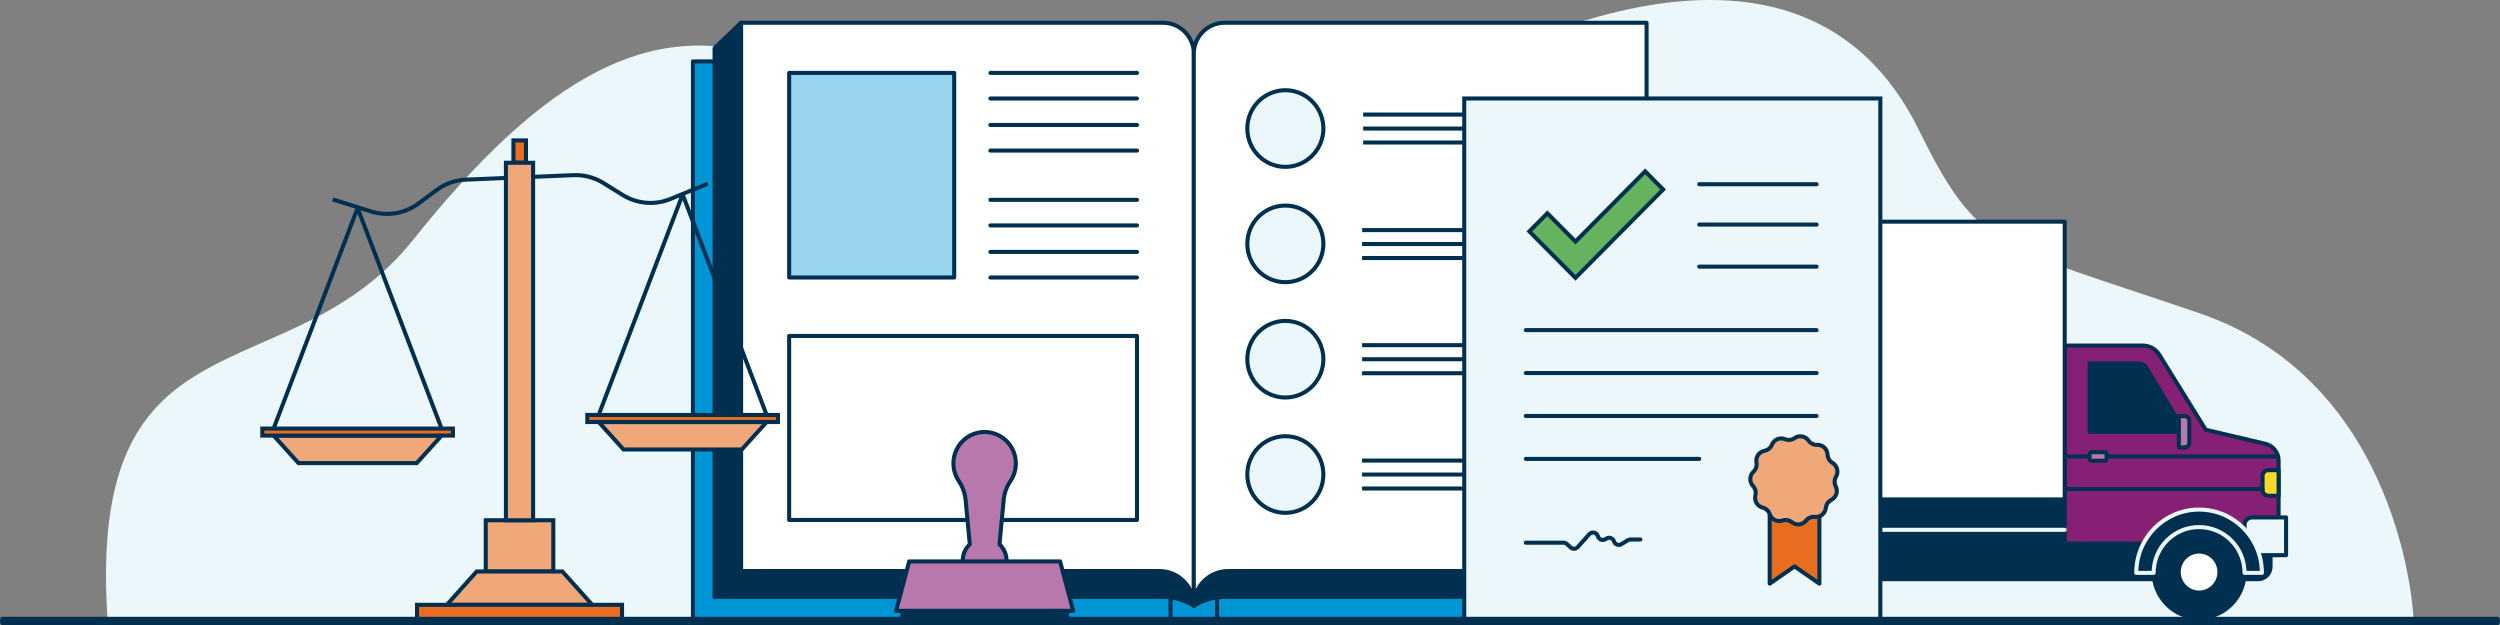 <svg xmlns="http://www.w3.org/2000/svg" viewBox="0 0 308 77"><rect x="0" y="0" width="308" height="77" fill="#808080" stroke="none"/><g fill="none" fill-rule="evenodd"><path fill="#EBF7FB" fill-rule="nonzero" d="M13.243,76.22 L297.35,76.22 C297.35,76.22 296.173,47.164 270.875,38.554 C245.576,29.944 243.792,30.937 236.284,15.788 C228.539,0.163 208.477,-12.763 156.26,22.558 C129.086,40.94 114.955,16.484 97.917,8.447 C80.879,0.411 66.423,10.106 50.935,29.507 C35.446,48.909 10.664,37.324 13.245,76.222 L13.243,76.22 Z"/><path fill="#002F50" fill-rule="nonzero" d="M307.754 75.987C307.89 75.987 308 76.214 308 76.494 308 76.773 307.89 77 307.754 77L.246 77C.11 77 0 76.773 0 76.494 0 76.214.11 75.987.246 75.987L307.754 75.987ZM276.004 64.835 276.004 61.531 181.563 61.531 181.563 63.948C181.563 64.678 182.151 65.27 182.876 65.27L184.554 65.27 184.554 69.813C184.554 70.222 184.716 70.614 185.003 70.904 185.29 71.193 185.68 71.355 186.086 71.355L278.201 71.355C279.047 71.355 279.732 70.665 279.732 69.813L279.732 64.832 276 64.832 276.004 64.835Z"/><path stroke="#002F50" stroke-linecap="round" stroke-linejoin="round" stroke-width=".5" d="M276.004,64.835 L276.004,61.531 L181.563,61.531 L181.563,63.948 C181.563,64.678 182.151,65.27 182.876,65.27 L184.554,65.27 L184.554,69.813 C184.554,70.222 184.716,70.614 185.003,70.904 C185.29,71.193 185.68,71.355 186.086,71.355 L278.201,71.355 C279.047,71.355 279.732,70.665 279.732,69.813 L279.732,64.832 L276,64.832 L276.004,64.835 Z"/><path fill="#862075" fill-rule="nonzero" d="M277.572,66.962 L280.724,66.962 L280.724,56.743 C280.724,55.758 280.051,54.903 279.099,54.679 L271.747,52.946 L266.023,43.701 C265.59,43.002 264.83,42.577 264.013,42.577 L254.374,42.577 L254.374,66.962 L264.427,66.962 C264.427,66.962 265.808,63.474 270.932,63.474 C276.056,63.474 277.576,66.962 277.576,66.962 L277.572,66.962 Z"/><path stroke="#002F50" stroke-linecap="round" stroke-linejoin="round" stroke-width=".5" d="M277.572,66.962 L280.724,66.962 L280.724,56.743 C280.724,55.758 280.051,54.903 279.099,54.679 L271.747,52.946 L266.023,43.701 C265.59,43.002 264.83,42.577 264.013,42.577 L254.374,42.577 L254.374,66.962 L264.427,66.962 C264.427,66.962 265.808,63.474 270.932,63.474 C276.056,63.474 277.576,66.962 277.576,66.962 L277.572,66.962 Z"/><path fill="#F9DA2C" fill-rule="nonzero" d="M280.723,61.075 L279.459,61.075 C279.27,61.076 279.088,61 278.955,60.866 C278.821,60.731 278.746,60.548 278.746,60.358 L278.746,58.641 C278.746,58.244 279.065,57.923 279.459,57.923 L280.723,57.923 L280.723,61.075 Z"/><path stroke="#002F50" stroke-linecap="round" stroke-linejoin="round" stroke-width=".5" d="M280.723,61.075 L279.459,61.075 C279.27,61.076 279.088,61 278.955,60.866 C278.821,60.731 278.746,60.548 278.746,60.358 L278.746,58.641 C278.746,58.244 279.065,57.923 279.459,57.923 L280.723,57.923 L280.723,61.075 Z"/><path fill="#002F50" fill-rule="nonzero" d="M257.437,44.775 L257.437,53.195 L269.174,53.195 L264.429,45.31 C264.23,44.978 263.873,44.775 263.488,44.775 L257.437,44.775 Z"/><path stroke="#002F50" stroke-linecap="round" stroke-linejoin="round" stroke-width=".5" d="M257.437,44.775 L257.437,53.195 L269.174,53.195 L264.429,45.31 C264.23,44.978 263.873,44.775 263.488,44.775 L257.437,44.775 Z"/><path fill="#B779AC" fill-rule="nonzero" d="M269.15,55.124 L268.429,55.124 L268.429,51.266 L269.146,51.266 C269.466,51.267 269.725,51.528 269.725,51.85 L269.725,54.54 C269.725,54.86 269.468,55.121 269.15,55.124 L269.15,55.124 Z"/><path stroke="#002F50" stroke-linecap="round" stroke-linejoin="round" stroke-width=".5" d="M269.15,55.124 L268.433,55.124 L268.433,51.266 L269.15,51.266 C269.47,51.267 269.729,51.528 269.729,51.85 L269.729,54.54 C269.729,54.862 269.47,55.123 269.15,55.124 Z M259.538,56.233 L280.66,56.233 M254.373,56.233 L257.356,56.233 M254.373,60.252 L278.752,60.252"/><path fill="#002F50" fill-rule="nonzero" d="M276.529,70.476 C276.529,72.758 275.165,74.814 273.072,75.688 C270.979,76.561 268.571,76.078 266.969,74.465 C265.367,72.851 264.888,70.425 265.755,68.317 C266.622,66.21 268.664,64.835 270.929,64.835 C274.022,64.835 276.529,67.361 276.529,70.476 L276.529,70.476 Z"/><path stroke="#002F50" stroke-linecap="round" stroke-linejoin="round" stroke-width=".5" d="M276.529,70.476 C276.529,72.758 275.165,74.814 273.072,75.688 C270.979,76.561 268.571,76.078 266.969,74.465 C265.367,72.851 264.888,70.425 265.755,68.317 C266.622,66.21 268.664,64.835 270.929,64.835 C274.022,64.835 276.529,67.361 276.529,70.476 L276.529,70.476 Z"/><path fill="#FFF" fill-rule="nonzero" d="M273.437,70.476 C273.437,71.872 272.314,73.003 270.928,73.003 C269.542,73.003 268.419,71.872 268.419,70.476 C268.419,69.08 269.542,67.949 270.928,67.949 C272.314,67.949 273.437,69.08 273.437,70.476 L273.437,70.476 Z"/><path stroke="#002F50" stroke-linecap="round" stroke-linejoin="round" stroke-width=".5" d="M273.437,70.476 C273.437,71.872 272.314,73.003 270.928,73.003 C269.542,73.003 268.419,71.872 268.419,70.476 C268.419,69.08 269.542,67.949 270.928,67.949 C272.314,67.949 273.437,69.08 273.437,70.476 L273.437,70.476 Z"/><path fill="#002F50" fill-rule="nonzero" d="M203.414,70.476 C203.414,73.591 200.907,76.117 197.814,76.117 C194.721,76.117 192.213,73.591 192.213,70.476 C192.213,67.361 194.721,64.835 197.814,64.835 C200.907,64.835 203.414,67.361 203.414,70.476 Z"/><path stroke="#002F50" stroke-linecap="round" stroke-linejoin="round" stroke-width=".5" d="M203.414,70.476 C203.414,73.591 200.907,76.117 197.814,76.117 C194.721,76.117 192.213,73.591 192.213,70.476 C192.213,67.361 194.721,64.835 197.814,64.835 C200.907,64.835 203.414,67.361 203.414,70.476 Z"/><path fill="#FFF" fill-rule="nonzero" d="M200.327,70.476 C200.327,71.872 199.203,73.003 197.818,73.003 C196.432,73.003 195.309,71.872 195.309,70.476 C195.309,69.08 196.432,67.949 197.818,67.949 C199.203,67.949 200.327,69.08 200.327,70.476 L200.327,70.476 Z"/><path stroke="#002F50" stroke-linecap="round" stroke-linejoin="round" stroke-width=".5" d="M200.327,70.476 C200.327,71.872 199.203,73.003 197.818,73.003 C196.432,73.003 195.309,71.872 195.309,70.476 C195.309,69.08 196.432,67.949 197.818,67.949 C199.203,67.949 200.327,69.08 200.327,70.476 L200.327,70.476 Z"/><polygon fill="#FFF" fill-rule="nonzero" points="254.37 61.531 171.635 61.531 171.635 27.309 254.37 27.309"/><polygon stroke="#002F50" stroke-linecap="round" stroke-linejoin="round" stroke-width=".5" points="254.37 61.531 171.635 61.531 171.635 27.309 254.37 27.309"/><line x1="184.561" x2="176.862" y1="66.962" y2="66.962" fill="#FFF" fill-rule="nonzero"/><line x1="184.561" x2="176.862" y1="66.962" y2="66.962" stroke="#002F50" stroke-linecap="round" stroke-linejoin="round" stroke-width=".5"/><line x1="179.83" x2="179.83" y1="61.531" y2="66.962" fill="#FFF" fill-rule="nonzero"/><line x1="179.83" x2="179.83" y1="61.531" y2="66.962" stroke="#002F50" stroke-linecap="round" stroke-linejoin="round" stroke-width=".5"/><polygon fill="#E86D1F" fill-rule="nonzero" points="178.583 67.817 175.93 67.817 175.93 66.107 178.583 66.107"/><polygon stroke="#002F50" stroke-linecap="round" stroke-linejoin="round" stroke-width=".5" points="178.583 67.817 175.93 67.817 175.93 66.107 178.583 66.107"/><path fill="#002F50" fill-rule="nonzero" d="M219.905,70.476 C219.905,73.591 217.398,76.117 214.305,76.117 C211.212,76.117 208.704,73.591 208.704,70.476 C208.704,67.361 211.212,64.835 214.305,64.835 C217.398,64.835 219.905,67.361 219.905,70.476 Z"/><path stroke="#002F50" stroke-linecap="round" stroke-linejoin="round" stroke-width=".5" d="M219.905,70.476 C219.905,73.591 217.398,76.117 214.305,76.117 C211.212,76.117 208.704,73.591 208.704,70.476 C208.704,67.361 211.212,64.835 214.305,64.835 C217.398,64.835 219.905,67.361 219.905,70.476 Z"/><path fill="#FFF" fill-rule="nonzero" d="M216.812,70.476 C216.812,71.872 215.688,73.003 214.303,73.003 C212.917,73.003 211.794,71.872 211.794,70.476 C211.794,69.08 212.917,67.949 214.303,67.949 C215.688,67.949 216.812,69.08 216.812,70.476 Z"/><path stroke="#002F50" stroke-linecap="round" stroke-linejoin="round" stroke-width=".5" d="M216.812,70.476 C216.812,71.872 215.688,73.003 214.303,73.003 C212.917,73.003 211.794,71.872 211.794,70.476 C211.794,69.08 212.917,67.949 214.303,67.949 C215.688,67.949 216.812,69.08 216.812,70.476 Z"/><path fill="#EBF7FB" fill-rule="nonzero" d="M281.644,68.398 L277.455,68.398 C276.944,68.398 276.529,67.981 276.529,67.466 L276.529,64.677 C276.529,64.162 276.944,63.745 277.455,63.745 L281.644,63.745 L281.644,68.398 Z"/><path stroke="#002F50" stroke-linecap="round" stroke-linejoin="round" stroke-width=".5" d="M281.644,68.398 L277.455,68.398 C276.944,68.398 276.529,67.981 276.529,67.466 L276.529,64.677 C276.529,64.162 276.944,63.745 277.455,63.745 L281.644,63.745 L281.644,68.398 Z"/><line x1="184.558" x2="192.04" y1="65.275" y2="65.275" fill="#FFF" fill-rule="nonzero"/><line x1="184.558" x2="192.04" y1="65.275" y2="65.275" stroke="#EBF7FB" stroke-linecap="round" stroke-linejoin="round" stroke-width=".5"/><line x1="220.084" x2="254.37" y1="65.275" y2="65.275" fill="#FFF" fill-rule="nonzero"/><line x1="220.084" x2="254.37" y1="65.275" y2="65.275" stroke="#EBF7FB" stroke-linecap="round" stroke-linejoin="round" stroke-width=".5"/><line x1="203.8" x2="208.525" y1="65.275" y2="65.275" fill="#FFF" fill-rule="nonzero"/><line x1="203.8" x2="208.525" y1="65.275" y2="65.275" stroke="#EBF7FB" stroke-linecap="round" stroke-linejoin="round" stroke-width=".5"/><path fill="#B779AC" fill-rule="nonzero" d="M259.253,56.763 L257.722,56.763 C257.646,56.763 257.574,56.733 257.52,56.679 C257.467,56.625 257.437,56.552 257.437,56.476 L257.437,55.992 C257.437,55.916 257.467,55.843 257.52,55.789 C257.574,55.735 257.646,55.705 257.722,55.705 L259.253,55.705 C259.328,55.705 259.401,55.735 259.455,55.789 C259.508,55.843 259.538,55.916 259.538,55.992 L259.538,56.476 C259.538,56.552 259.508,56.625 259.455,56.679 C259.402,56.733 259.329,56.763 259.254,56.763 L259.253,56.763 Z"/><path stroke="#002F50" stroke-linecap="round" stroke-linejoin="round" stroke-width=".5" d="M259.253,56.763 L257.722,56.763 C257.646,56.763 257.574,56.733 257.52,56.679 C257.467,56.625 257.437,56.552 257.437,56.476 L257.437,55.992 C257.437,55.916 257.467,55.843 257.52,55.789 C257.574,55.735 257.646,55.705 257.722,55.705 L259.253,55.705 C259.328,55.705 259.401,55.735 259.455,55.789 C259.508,55.843 259.538,55.916 259.538,55.992 L259.538,56.476 C259.538,56.552 259.508,56.625 259.455,56.679 C259.402,56.733 259.329,56.763 259.254,56.763 L259.253,56.763 Z"/><path fill="#002F50" fill-rule="nonzero" d="M214.304,64.936 C217.397,64.936 219.904,67.461 219.904,70.577 L222.044,70.577 C222.044,66.271 218.579,62.78 214.304,62.78 C210.029,62.78 206.564,66.271 206.564,70.577 L208.703,70.577 C208.703,67.461 211.211,64.936 214.304,64.936 L214.304,64.936 Z"/><path stroke="#EBF7FB" stroke-linecap="round" stroke-linejoin="round" stroke-width=".5" d="M214.304,64.936 C217.397,64.936 219.904,67.461 219.904,70.577 L222.044,70.577 C222.044,66.271 218.579,62.78 214.304,62.78 C210.029,62.78 206.564,66.271 206.564,70.577 L208.703,70.577 C208.703,67.461 211.211,64.936 214.304,64.936 L214.304,64.936 Z"/><path fill="#002F50" fill-rule="nonzero" d="M270.928,64.936 C274.021,64.936 276.528,67.461 276.528,70.577 L278.668,70.577 C278.668,66.271 275.203,62.78 270.928,62.78 C266.653,62.78 263.188,66.271 263.188,70.577 L265.328,70.577 C265.328,67.461 267.835,64.936 270.928,64.936 Z"/><path stroke="#EBF7FB" stroke-linecap="round" stroke-linejoin="round" stroke-width=".5" d="M270.928,64.936 C274.021,64.936 276.528,67.461 276.528,70.577 L278.668,70.577 C278.668,66.271 275.203,62.78 270.928,62.78 C266.653,62.78 263.188,66.271 263.188,70.577 L265.328,70.577 C265.328,67.461 267.835,64.936 270.928,64.936 Z"/><path fill="#002F50" fill-rule="nonzero" d="M197.818,64.936 C200.911,64.936 203.418,67.461 203.418,70.577 L205.557,70.577 C205.557,66.271 202.091,62.78 197.817,62.78 C193.542,62.78 190.076,66.271 190.076,70.577 L192.216,70.577 C192.216,69.08 192.806,67.645 193.857,66.588 C194.907,65.53 196.332,64.935 197.818,64.936 Z"/><path stroke="#EBF7FB" stroke-linecap="round" stroke-linejoin="round" stroke-width=".5" d="M197.818,64.936 C200.911,64.936 203.418,67.461 203.418,70.577 L205.557,70.577 C205.557,66.271 202.091,62.78 197.817,62.78 C193.542,62.78 190.076,66.271 190.076,70.577 L192.216,70.577 C192.216,69.08 192.806,67.645 193.857,66.588 C194.907,65.53 196.332,64.935 197.818,64.936 Z"/><polygon fill="#0095D5" fill-rule="nonzero" points="150.237 76.238 143.92 76.238 143.92 63.479 150.237 63.479"/><polygon stroke="#002F50" stroke-linecap="round" stroke-linejoin="round" stroke-width=".5" points="150.237 76.238 143.92 76.238 143.92 63.479 150.237 63.479"/><polygon fill="#0095D5" fill-rule="nonzero" points="201.322 76.238 149.94 76.238 149.94 7.57 201.324 7.57"/><polygon stroke="#002F50" stroke-linecap="round" stroke-linejoin="round" stroke-width=".5" points="201.322 76.238 149.94 76.238 149.94 7.57 201.324 7.57"/><polygon fill="#0095D5" fill-rule="nonzero" points="144.219 76.238 85.371 76.238 85.371 7.57 144.219 7.57"/><polygon stroke="#002F50" stroke-linecap="round" stroke-linejoin="round" stroke-width=".5" points="144.219 76.238 85.371 76.238 85.371 7.57 144.219 7.57"/><path fill="#002F50" fill-rule="nonzero" d="M91.298,70.407 L88.041,73.528 L143.194,73.528 C144.565,73.529 145.91,73.908 147.083,74.622 L147.083,70.407 L91.298,70.407 Z"/><path stroke="#002F50" stroke-linecap="round" stroke-linejoin="round" stroke-width=".5" d="M91.298,70.407 L88.041,73.528 L143.194,73.528 C144.565,73.529 145.91,73.908 147.083,74.622 L147.083,70.407 L91.298,70.407 Z"/><path fill="#002F50" fill-rule="nonzero" d="M202.858,70.407 L198.614,73.528 L150.967,73.528 C149.596,73.529 148.251,73.908 147.078,74.622 L147.078,70.407 L202.858,70.407 Z"/><path stroke="#002F50" stroke-linecap="round" stroke-linejoin="round" stroke-width=".5" d="M202.858,70.407 L198.614,73.528 L150.967,73.528 C149.596,73.529 148.251,73.908 147.078,74.622 L147.078,70.407 L202.858,70.407 Z"/><path fill="#FFF" fill-rule="nonzero" d="M91.299,2.806 L91.299,70.35 L142.837,70.35 C145.181,70.35 147.081,72.264 147.081,74.625 L147.081,6.625 C147.081,4.516 145.384,2.806 143.29,2.806 L91.299,2.806 Z"/><path stroke="#002F50" stroke-linecap="round" stroke-linejoin="round" stroke-width=".5" d="M91.299,2.806 L91.299,70.35 L142.837,70.35 C145.181,70.35 147.081,72.264 147.081,74.625 L147.081,6.625 C147.081,4.516 145.384,2.806 143.29,2.806 L91.299,2.806 Z"/><path fill="#FFF" fill-rule="nonzero" d="M202.858,2.806 L202.858,70.35 L151.319,70.35 C148.975,70.35 147.075,72.264 147.075,74.625 L147.075,6.625 C147.075,4.516 148.772,2.806 150.866,2.806 L202.858,2.806 Z"/><path stroke="#002F50" stroke-linecap="round" stroke-linejoin="round" stroke-width=".5" d="M202.858,2.806 L202.858,70.35 L151.319,70.35 C148.975,70.35 147.075,72.264 147.075,74.625 L147.075,6.625 C147.075,4.516 148.772,2.806 150.866,2.806 L202.858,2.806 Z"/><polygon fill="#002F50" fill-rule="nonzero" points="88.037 73.531 91.294 70.41 91.294 2.808 88.037 5.929"/><polygon stroke="#002F50" stroke-linecap="round" stroke-linejoin="round" stroke-width=".5" points="88.037 73.531 91.294 70.41 91.294 2.808 88.037 5.929"/><polygon fill="#99D4EE" fill-rule="nonzero" points="117.557 34.189 97.225 34.189 97.225 8.981 117.557 8.981"/><path stroke="#002F50" stroke-linecap="round" stroke-linejoin="round" stroke-width=".5" d="M117.557,34.189 L97.225,34.189 L97.225,8.981 L117.557,8.981 L117.557,34.189 Z M140.077,64.057 L97.224,64.057 L97.224,41.39 L140.077,41.39 L140.077,64.057 Z"/><line x1="122.016" x2="140.078" y1="8.981" y2="8.981" fill="#FFF" fill-rule="nonzero"/><line x1="122.016" x2="140.078" y1="8.981" y2="8.981" stroke="#002F50" stroke-linecap="round" stroke-linejoin="round" stroke-width=".5"/><line x1="122.016" x2="140.078" y1="12.133" y2="12.133" fill="#FFF" fill-rule="nonzero"/><line x1="122.016" x2="140.078" y1="12.133" y2="12.133" stroke="#002F50" stroke-linecap="round" stroke-linejoin="round" stroke-width=".5"/><line x1="122.016" x2="140.078" y1="15.399" y2="15.399" fill="#FFF" fill-rule="nonzero"/><line x1="122.016" x2="140.078" y1="15.399" y2="15.399" stroke="#002F50" stroke-linecap="round" stroke-linejoin="round" stroke-width=".5"/><line x1="122.016" x2="140.078" y1="18.551" y2="18.551" fill="#FFF" fill-rule="nonzero"/><line x1="122.016" x2="140.078" y1="18.551" y2="18.551" stroke="#002F50" stroke-linecap="round" stroke-linejoin="round" stroke-width=".5"/><line x1="122.016" x2="140.078" y1="24.619" y2="24.619" fill="#FFF" fill-rule="nonzero"/><line x1="122.016" x2="140.078" y1="24.619" y2="24.619" stroke="#002F50" stroke-linecap="round" stroke-linejoin="round" stroke-width=".5"/><line x1="122.016" x2="140.078" y1="27.771" y2="27.771" fill="#FFF" fill-rule="nonzero"/><line x1="122.016" x2="140.078" y1="27.771" y2="27.771" stroke="#002F50" stroke-linecap="round" stroke-linejoin="round" stroke-width=".5"/><line x1="122.016" x2="140.078" y1="31.037" y2="31.037" fill="#FFF" fill-rule="nonzero"/><line x1="122.016" x2="140.078" y1="31.037" y2="31.037" stroke="#002F50" stroke-linecap="round" stroke-linejoin="round" stroke-width=".5"/><line x1="122.016" x2="140.078" y1="34.189" y2="34.189" fill="#FFF" fill-rule="nonzero"/><line x1="122.016" x2="140.078" y1="34.189" y2="34.189" stroke="#002F50" stroke-linecap="round" stroke-linejoin="round" stroke-width=".5"/><path fill="#EBF7FB" fill-rule="nonzero" d="M153.668,58.462 C153.668,55.855 155.767,53.742 158.355,53.742 C160.943,53.742 163.041,55.855 163.041,58.462 C163.041,61.069 160.943,63.182 158.355,63.182 C155.767,63.182 153.668,61.069 153.668,58.462 Z"/><path stroke="#002F50" stroke-width=".5" d="M153.668,58.462 C153.668,55.855 155.767,53.742 158.355,53.742 C160.943,53.742 163.041,55.855 163.041,58.462 C163.041,61.069 160.943,63.182 158.355,63.182 C155.767,63.182 153.668,61.069 153.668,58.462 Z"/><path fill="#EBF7FB" fill-rule="nonzero" d="M153.668,44.255 C153.668,41.648 155.767,39.534 158.355,39.534 C160.943,39.534 163.041,41.648 163.041,44.255 C163.041,46.861 160.943,48.975 158.355,48.975 C155.767,48.975 153.668,46.861 153.668,44.255 Z"/><path stroke="#002F50" stroke-width=".5" d="M153.668,44.255 C153.668,41.648 155.767,39.534 158.355,39.534 C160.943,39.534 163.041,41.648 163.041,44.255 C163.041,46.861 160.943,48.975 158.355,48.975 C155.767,48.975 153.668,46.861 153.668,44.255 Z"/><path fill="#EBF7FB" fill-rule="nonzero" d="M153.668,30.045 C153.668,27.438 155.767,25.325 158.355,25.325 C160.943,25.325 163.041,27.438 163.041,30.045 C163.041,32.652 160.943,34.765 158.355,34.765 C155.767,34.765 153.668,32.652 153.668,30.045 Z"/><path stroke="#002F50" stroke-width=".5" d="M153.668,30.045 C153.668,27.438 155.767,25.325 158.355,25.325 C160.943,25.325 163.041,27.438 163.041,30.045 C163.041,32.652 160.943,34.765 158.355,34.765 C155.767,34.765 153.668,32.652 153.668,30.045 Z"/><path fill="#EBF7FB" fill-rule="nonzero" d="M153.668,15.837 C153.668,13.928 154.81,12.207 156.561,11.476 C158.313,10.745 160.328,11.149 161.668,12.499 C163.009,13.849 163.41,15.879 162.684,17.643 C161.959,19.407 160.25,20.557 158.355,20.557 C155.767,20.557 153.668,18.444 153.668,15.837 Z"/><path stroke="#002F50" stroke-width=".5" d="M153.668,15.837 C153.668,13.928 154.81,12.207 156.561,11.476 C158.313,10.745 160.328,11.149 161.668,12.499 C163.009,13.849 163.41,15.879 162.684,17.643 C161.959,19.407 160.25,20.557 158.355,20.557 C155.767,20.557 153.668,18.444 153.668,15.837 Z M167.941,14.115 L188.936,14.115 M167.941,15.837 L188.936,15.837 M167.941,17.559 L188.936,17.559 M167.814,28.346 L188.806,28.346 M167.81,30.068 L188.806,30.068 M167.81,31.79 L188.806,31.79 M167.81,42.527 L188.806,42.527 M167.81,44.259 L188.806,44.259 M167.81,45.98 L188.806,45.98 M167.81,56.74 L188.806,56.74 M167.81,58.462 L188.806,58.462 M167.81,60.185 L188.806,60.185"/><polygon fill="#EBF7FB" fill-rule="nonzero" points="231.658 12.133 180.395 12.133 180.395 76.238 231.658 76.238"/><polygon stroke="#002F50" stroke-width=".5" points="231.658 12.133 180.395 12.133 180.395 76.238 231.658 76.238"/><path stroke="#002F50" stroke-linecap="round" stroke-linejoin="round" stroke-width=".5" d="M187.98,40.671 L223.802,40.671 M209.345,22.695 L223.804,22.695 M209.345,27.67 L223.804,27.67 M209.345,32.848 L223.804,32.848 M187.98,45.959 L223.802,45.959 M187.98,51.246 L223.802,51.246 M187.98,56.534 L209.345,56.534 M187.982,66.863 L192.628,66.863 C192.783,66.863 192.932,66.921 193.046,67.026 L193.499,67.444 C193.621,67.556 193.782,67.615 193.947,67.607 C194.112,67.599 194.267,67.525 194.377,67.401 L195.802,65.811 C195.947,65.649 196.165,65.576 196.377,65.616 C196.589,65.657 196.765,65.806 196.84,66.009 L196.884,66.125 C196.951,66.303 197.096,66.441 197.277,66.498 C197.458,66.555 197.655,66.526 197.812,66.418 L197.898,66.359 C198.06,66.247 198.266,66.22 198.452,66.286 C198.638,66.351 198.782,66.502 198.839,66.692 C198.895,66.876 199.032,67.024 199.21,67.093 C199.388,67.162 199.588,67.144 199.751,67.044 L200.559,66.552 C200.655,66.494 200.766,66.463 200.878,66.463 L202.095,66.463"/><path fill="#B779AC" fill-rule="nonzero" d="M125.15,57.1 C125.154,55.433 124.097,53.951 122.528,53.421 C120.958,52.891 119.229,53.433 118.234,54.765 C117.239,56.097 117.202,57.921 118.143,59.293 C118.616,60.004 118.901,60.826 118.971,61.679 L119.478,67.057 C118.658,67.817 118.385,69.005 118.79,70.05 C119.194,71.095 120.194,71.783 121.308,71.783 C122.421,71.783 123.421,71.095 123.825,70.05 C124.23,69.005 123.957,67.817 123.137,67.057 L123.644,61.68 C123.707,60.834 123.987,60.018 124.456,59.313 C124.908,58.665 125.151,57.892 125.15,57.1 L125.15,57.1 Z"/><path stroke="#002F50" stroke-linecap="round" stroke-linejoin="round" stroke-width=".5" d="M125.15,57.1 C125.154,55.433 124.097,53.951 122.528,53.421 C120.958,52.891 119.229,53.433 118.234,54.765 C117.239,56.097 117.202,57.921 118.143,59.293 C118.616,60.004 118.901,60.826 118.971,61.679 L119.478,67.057 C118.658,67.817 118.385,69.005 118.79,70.05 C119.194,71.095 120.194,71.783 121.308,71.783 C122.421,71.783 123.421,71.095 123.825,70.05 C124.23,69.005 123.957,67.817 123.137,67.057 L123.644,61.68 C123.707,60.834 123.987,60.018 124.456,59.313 C124.908,58.665 125.151,57.892 125.15,57.1 L125.15,57.1 Z"/><polygon fill="#B779AC" fill-rule="nonzero" points="130.605 69.166 112.009 69.166 110.394 75.262 132.22 75.262"/><polygon stroke="#002F50" stroke-linecap="round" stroke-linejoin="round" stroke-width=".5" points="130.605 69.166 112.009 69.166 110.394 75.262 132.22 75.262"/><polygon fill="#002F50" fill-rule="nonzero" points="131.474 76.239 111.142 76.239 111.142 75.263 131.474 75.263"/><polygon stroke="#002F50" stroke-linecap="round" stroke-linejoin="round" stroke-width=".5" points="131.474 76.239 111.142 76.239 111.142 75.263 131.474 75.263"/><polyline fill="#E86D1F" fill-rule="nonzero" points="224.147 61.727 224.147 71.906 221.088 69.782 218.028 71.906 218.028 61.727"/><polyline stroke="#002F50" stroke-linecap="round" stroke-linejoin="round" stroke-width=".5" points="224.147 61.727 224.147 71.906 221.088 69.782 218.028 71.906 218.028 61.727"/><path fill="#F0A879" fill-rule="nonzero" d="M222.813,54.279 C223.054,54.624 223.453,54.823 223.872,54.807 C224.553,54.78 225.127,55.314 225.155,56 C225.172,56.423 225.4,56.808 225.762,57.022 C226.349,57.372 226.545,58.133 226.2,58.725 C225.987,59.091 225.973,59.54 226.163,59.918 C226.469,60.532 226.225,61.279 225.617,61.589 C225.243,61.78 224.99,62.149 224.946,62.57 C224.875,63.253 224.268,63.749 223.59,63.679 C223.172,63.635 222.761,63.808 222.498,64.138 C222.073,64.676 221.296,64.765 220.762,64.337 C220.434,64.074 219.995,63.996 219.597,64.13 C218.951,64.349 218.251,63.999 218.033,63.349 C217.898,62.948 217.571,62.644 217.163,62.541 C216.502,62.372 216.101,61.697 216.267,61.031 C216.369,60.621 216.257,60.186 215.971,59.878 C215.504,59.376 215.529,58.589 216.026,58.119 C216.332,57.829 216.471,57.403 216.395,56.987 C216.272,56.312 216.713,55.665 217.382,55.538 C217.795,55.461 218.141,55.178 218.3,54.787 C218.559,54.151 219.281,53.847 219.912,54.108 C220.301,54.267 220.743,54.218 221.088,53.976 C221.356,53.786 221.689,53.71 222.012,53.767 C222.336,53.824 222.624,54.008 222.813,54.279 L222.813,54.279 Z"/><path stroke="#002F50" stroke-linecap="round" stroke-linejoin="round" stroke-width=".5" d="M222.813,54.279 L222.813,54.279 C223.054,54.624 223.453,54.823 223.872,54.807 C224.553,54.78 225.127,55.314 225.155,56 C225.172,56.423 225.4,56.808 225.762,57.022 C226.349,57.372 226.545,58.133 226.2,58.725 C225.987,59.091 225.973,59.54 226.163,59.918 C226.469,60.532 226.225,61.279 225.617,61.589 C225.243,61.78 224.99,62.149 224.946,62.57 C224.875,63.253 224.268,63.749 223.59,63.679 C223.172,63.635 222.761,63.808 222.498,64.138 C222.073,64.676 221.296,64.765 220.762,64.337 C220.434,64.074 219.995,63.996 219.597,64.13 C218.951,64.349 218.251,63.999 218.033,63.349 C217.898,62.948 217.571,62.644 217.163,62.541 C216.502,62.372 216.101,61.697 216.267,61.031 C216.369,60.621 216.257,60.186 215.971,59.878 C215.504,59.376 215.529,58.589 216.026,58.119 C216.332,57.829 216.471,57.403 216.395,56.987 C216.272,56.312 216.713,55.665 217.382,55.538 C217.795,55.461 218.141,55.178 218.3,54.787 C218.559,54.151 219.281,53.847 219.912,54.108 C220.301,54.267 220.743,54.218 221.088,53.976 C221.356,53.786 221.689,53.71 222.012,53.767 C222.336,53.824 222.624,54.008 222.813,54.279 L222.813,54.279 Z"/><polygon fill="#66B35F" fill-rule="nonzero" points="194.096 34.229 188.417 28.509 190.635 26.275 194.097 29.762 202.684 21.113 204.901 23.347"/><polygon stroke="#002F50" stroke-width=".5" points="194.096 34.229 188.417 28.509 190.635 26.275 194.097 29.762 202.684 21.113 204.901 23.347"/><polygon fill="#F0A879" fill-rule="nonzero" points="91.385 55.381 76.82 55.381 73.76 51.992 94.453 51.992"/><polygon stroke="#002F50" stroke-width=".5" points="91.385 55.381 76.82 55.381 73.76 51.992 94.453 51.992"/><polygon fill="#E86D1F" fill-rule="nonzero" points="95.848 51.126 72.357 51.126 72.357 51.992 95.848 51.992"/><path stroke="#002F50" stroke-width=".5" d="M95.848,51.126 L72.357,51.126 L72.357,51.992 L95.848,51.992 L95.848,51.126 Z M84.102,23.955 L73.756,51.126 M84.102,23.955 L94.449,51.126"/><polygon fill="#F0A879" fill-rule="nonzero" points="51.337 57.052 36.773 57.052 33.713 53.663 54.402 53.663 51.342 57.052"/><polygon stroke="#002F50" stroke-width=".5" points="51.337 57.052 36.773 57.052 33.713 53.663 54.402 53.663 51.342 57.052"/><polygon fill="#E86D1F" fill-rule="nonzero" points="55.798 52.797 32.314 52.797 32.314 53.663 55.799 53.663 55.799 52.797"/><path stroke="#002F50" stroke-width=".5" d="M55.798 52.797 32.314 52.797 32.314 53.663 55.799 53.663 55.799 52.797 55.798 52.797ZM44.055 25.626 33.709 52.797M44.055 25.626 54.402 52.797M64.026 21.854 57.396 22.132C56.097 22.186 54.843 22.631 53.797 23.408L51.559 25.072C49.891 26.312 47.737 26.678 45.757 26.058L40.991 24.566M64.025 21.856 70.655 21.579C71.955 21.525 73.24 21.864 74.347 22.552L76.716 24.023C78.48 25.119 80.658 25.303 82.579 24.52L87.206 22.631"/><polygon fill="#E86D1F" fill-rule="nonzero" points="64.799 20.053 63.254 20.053 63.254 17.299 64.799 17.299"/><polygon stroke="#002F50" stroke-width=".5" points="64.799 20.053 63.254 20.053 63.254 17.299 64.799 17.299"/><polygon fill="#F0A879" fill-rule="nonzero" points="68.168 70.411 59.844 70.411 59.844 64.095 68.168 64.095"/><polygon stroke="#002F50" stroke-width=".5" points="68.168 70.411 59.844 70.411 59.844 64.095 68.168 64.095"/><polygon fill="#F0A879" fill-rule="nonzero" points="72.965 74.515 55.047 74.515 58.723 70.411 69.284 70.411"/><polygon stroke="#002F50" stroke-width=".5" points="72.965 74.515 55.047 74.515 58.723 70.411 69.284 70.411"/><polygon fill="#E86D1F" fill-rule="nonzero" points="76.635 76.239 51.377 76.239 51.377 74.515 76.635 74.515"/><polygon stroke="#002F50" stroke-width=".5" points="76.635 76.239 51.377 76.239 51.377 74.515 76.635 74.515"/><polygon fill="#F0A879" fill-rule="nonzero" points="65.679 64.095 62.329 64.095 62.329 20.052 65.679 20.052 65.679 64.093"/><polygon stroke="#002F50" stroke-width=".5" points="65.679 64.095 62.329 64.095 62.329 20.052 65.679 20.052 65.679 64.093"/></g></svg>